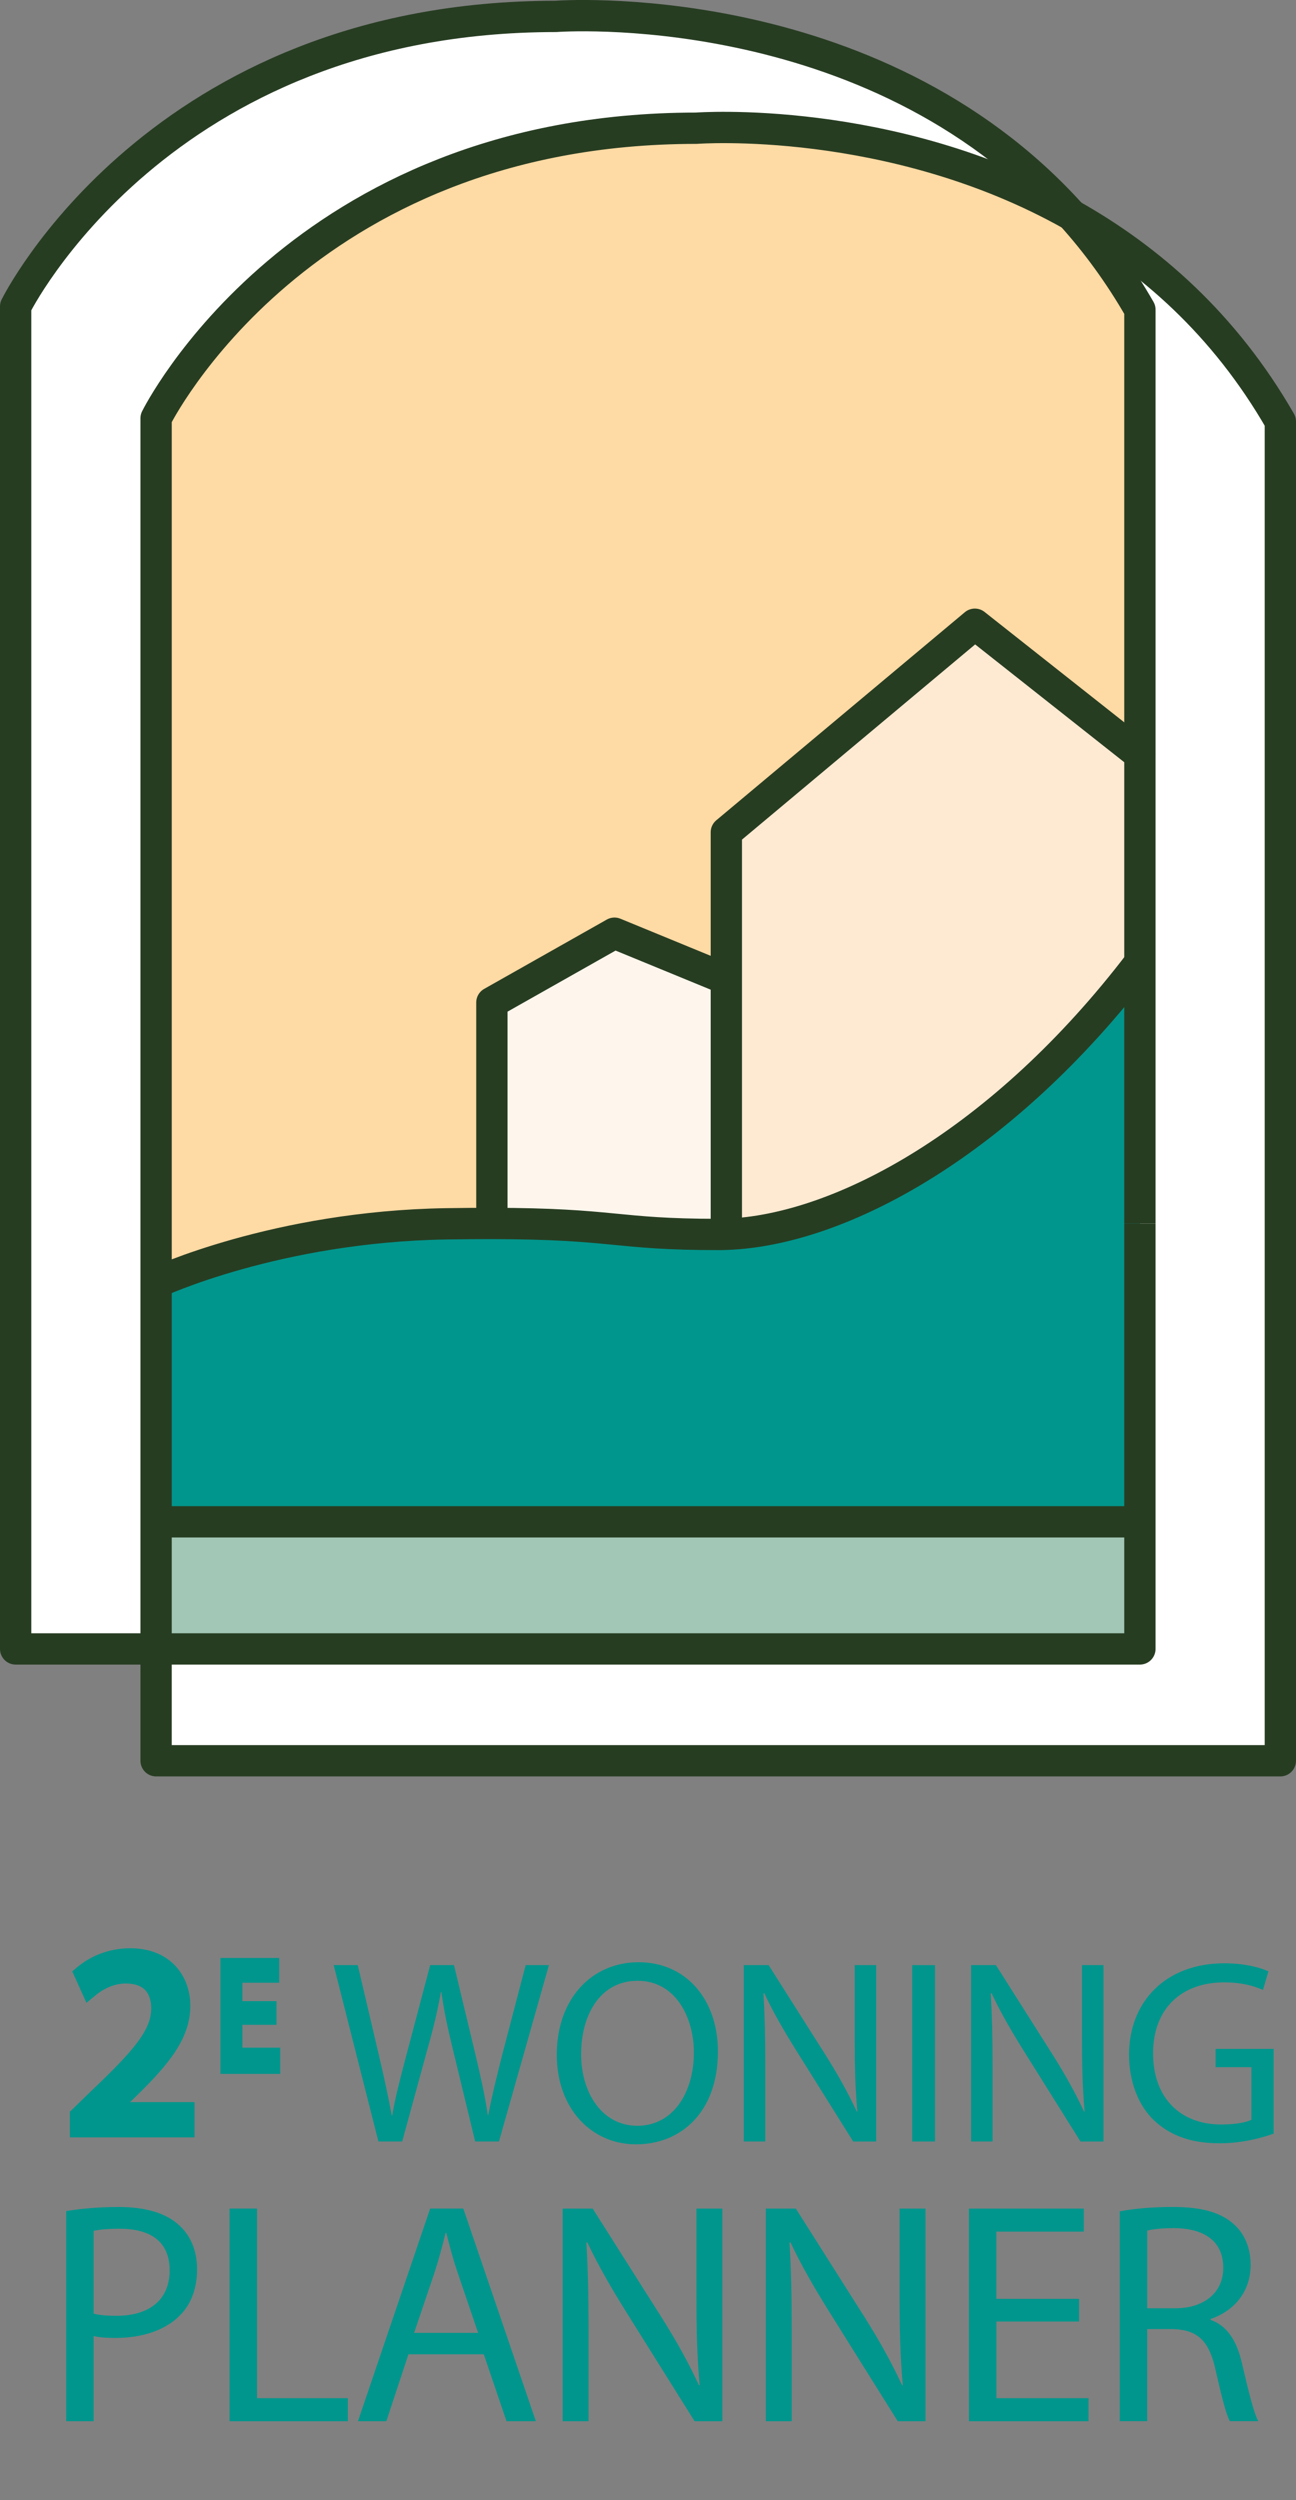 <?xml version="1.0" encoding="UTF-8"?> <svg xmlns="http://www.w3.org/2000/svg" id="uuid-ccc4747a-f456-4ef9-9276-79450cb5da6b" viewBox="0 0 401.59 774.46"><rect x="0" y="0" width="401.59" height="774.46" fill="#808080" stroke="none"/><path d="M24.15,659.59v-4.38l5.59-5.43c13.46-12.81,19.53-19.62,19.62-27.56,0-5.35-2.59-10.29-10.46-10.29-4.78,0-8.75,2.43-11.19,4.46l-2.27-5.03c3.65-3.08,8.83-5.35,14.91-5.35,11.35,0,16.13,7.78,16.13,15.32,0,9.73-7.05,17.59-18.16,28.29l-4.21,3.89v.16h23.67v5.92H24.15Z" style="fill:#00968d; stroke:#00968d; stroke-miterlimit:10; stroke-width:5px;"></path><path d="M396.74,130.56v414.87H48.37v-34.64h304.85V95.92c-6.35-11.05-13.49-20.77-21.19-29.31,24.09,13.55,47.38,33.79,64.71,63.95Z" style="fill:#fff; stroke-width:0px;"></path><polygon points="353.22 471.41 353.22 510.79 183.5 510.79 48.37 510.79 48.37 471.41 353.22 471.41" style="fill:#a3c7b6; stroke-width:0px;"></polygon><path d="M225.07,382.35c35.46-1.24,85.65-28.53,128.15-84.19v173.25H48.37v-74.05s37.15-17.43,90.01-18.26c5.2-.08,9.85-.11,14.04-.11,38.36.06,38.05,3.41,70.13,3.41.83,0,1.67,0,2.52-.05Z" style="fill:#00968d; stroke-width:0px;"></path><path d="M353.22,233.77v64.39c-42.5,55.66-92.69,82.95-128.15,84.19v-124.53l77.01-64.45,51.14,40.4Z" style="fill:#feead3; stroke-width:0px;"></path><path d="M353.22,95.92v137.85l-51.14-40.4-77.01,64.45v44.47h-2.52l-32.14-13.21-37.99,21.47v68.44c-4.19,0-8.84.03-14.04.11-52.86.83-90.01,18.26-90.01,18.26V129.57S92.69,39.72,215.76,39.72c0,0,60.31-4.59,116.27,26.89,7.7,8.54,14.84,18.26,21.19,29.31Z" style="fill:#fedaa4; stroke-width:0px;"></path><path d="M332.03,66.61c-55.96-31.48-116.27-26.89-116.27-26.89-123.07,0-167.39,89.85-167.39,89.85v381.22H4.85V94.93S49.17,5.08,172.24,5.08c0,0,97.7-7.44,159.79,61.53Z" style="fill:#fff; stroke-width:0px;"></path><path d="M225.07,302.29v80.06c-.85.04-1.69.05-2.52.05-32.08,0-31.77-3.35-70.13-3.41v-68.44l37.99-21.47,32.14,13.21h2.52Z" style="fill:#fef6ed; stroke-width:0px;"></path><path d="M353.22,378.99v131.8H4.85V94.93S49.17,5.08,172.24,5.08c0,0,97.7-7.44,159.79,61.53,7.7,8.54,14.84,18.26,21.19,29.31v137.85" style="fill:none; stroke:#273d22; stroke-linejoin:round; stroke-width:9.7px;"></path><path d="M332.03,66.61c24.09,13.55,47.38,33.79,64.71,63.95v414.87H48.37V129.57S92.69,39.72,215.76,39.72c0,0,60.31-4.59,116.27,26.89Z" style="fill:none; stroke:#273d22; stroke-linejoin:round; stroke-width:9.7px;"></path><path d="M48.37,397.36s37.15-17.43,90.01-18.26c5.2-.08,9.85-.11,14.04-.11,38.36.06,38.05,3.41,70.13,3.41.83,0,1.67,0,2.52-.05,35.46-1.24,85.65-28.53,128.15-84.19" style="fill:none; stroke:#273d22; stroke-linejoin:round; stroke-width:9.7px;"></path><polyline points="152.42 378.99 152.42 310.55 190.41 289.08 222.55 302.29" style="fill:none; stroke:#273d22; stroke-linejoin:round; stroke-width:9.7px;"></polyline><polyline points="225.07 382.36 225.07 382.35 225.07 302.29 225.07 257.82 302.08 193.37 353.22 233.77 353.22 298.16 353.22 378.99" style="fill:none; stroke:#273d22; stroke-linejoin:round; stroke-width:9.7px;"></polyline><line x1="48.37" y1="471.41" x2="353.22" y2="471.41" style="fill:none; stroke:#273d22; stroke-linejoin:round; stroke-width:9.7px;"></line><path d="M117.26,663.37l-13.86-54.63h7.46l6.48,27.64c1.62,6.81,3.08,13.62,4.05,18.89h.16c.89-5.43,2.59-11.92,4.46-18.97l7.29-27.56h7.38l6.65,27.72c1.54,6.48,3,12.97,3.81,18.72h.16c1.13-6,2.67-12.08,4.38-18.89l7.21-27.56h7.21l-15.48,54.63h-7.38l-6.89-28.45c-1.7-6.97-2.84-12.32-3.57-17.83h-.16c-.97,5.43-2.19,10.78-4.21,17.83l-7.78,28.45h-7.38Z" style="fill:#00968d; stroke-width:0px;"></path><path d="M222.46,635.48c0,18.8-11.43,28.77-25.37,28.77s-24.56-11.19-24.56-27.72c0-17.35,10.78-28.69,25.37-28.69s24.56,11.43,24.56,27.64ZM180.07,636.37c0,11.67,6.32,22.13,17.43,22.13s17.51-10.29,17.51-22.7c0-10.86-5.67-22.21-17.43-22.21s-17.51,10.78-17.51,22.78Z" style="fill:#00968d; stroke-width:0px;"></path><path d="M230.48,663.37v-54.63h7.7l17.51,27.64c4.05,6.4,7.21,12.16,9.81,17.75l.16-.08c-.65-7.29-.81-13.94-.81-22.45v-22.86h6.65v54.63h-7.13l-17.35-27.72c-3.81-6.08-7.46-12.32-10.21-18.24l-.24.08c.41,6.89.57,13.46.57,22.53v23.34h-6.65Z" style="fill:#00968d; stroke-width:0px;"></path><path d="M289.72,608.74v54.63h-7.05v-54.63h7.05Z" style="fill:#00968d; stroke-width:0px;"></path><path d="M300.91,663.37v-54.63h7.7l17.51,27.64c4.05,6.4,7.21,12.16,9.81,17.75l.16-.08c-.65-7.29-.81-13.94-.81-22.45v-22.86h6.65v54.63h-7.13l-17.35-27.72c-3.81-6.08-7.46-12.32-10.21-18.24l-.24.08c.41,6.89.57,13.46.57,22.53v23.34h-6.65Z" style="fill:#00968d; stroke-width:0px;"></path><path d="M394.68,660.93c-3.16,1.13-9.4,3-16.78,3-8.27,0-15.08-2.11-20.43-7.21-4.7-4.54-7.62-11.83-7.62-20.34.08-16.29,11.27-28.21,29.58-28.21,6.32,0,11.27,1.38,13.62,2.51l-1.7,5.75c-2.92-1.3-6.57-2.35-12.08-2.35-13.29,0-21.97,8.27-21.97,21.97s8.35,22.05,21.07,22.05c4.62,0,7.78-.65,9.4-1.46v-16.29h-11.1v-5.67h17.99v26.26Z" style="fill:#00968d; stroke-width:0px;"></path><path d="M68.31,606.52h18.2v7.67h-11.4v5.71h10.57v7.32h-10.57v7.08h11.73v8.13h-18.53v-35.9Z" style="fill:#00968d; stroke-width:0px;"></path><path d="M20.51,684.93c4.11-.68,9.48-1.27,16.32-1.27,8.41,0,14.56,1.96,18.47,5.47,3.62,3.13,5.77,7.92,5.77,13.78s-1.76,10.65-5.08,14.08c-4.5,4.79-11.83,7.23-20.14,7.23-2.54,0-4.89-.1-6.84-.59v26.39h-8.5v-65.1ZM29.01,716.69c1.86.49,4.2.68,7.04.68,10.26,0,16.52-4.99,16.52-14.08s-6.16-12.9-15.54-12.9c-3.71,0-6.55.29-8.02.68v25.61Z" style="fill:#00968d; stroke-width:0px;"></path><path d="M71.14,684.14h8.5v58.75h28.15v7.14h-36.66v-65.88Z" style="fill:#00968d; stroke-width:0px;"></path><path d="M126.56,729.3l-6.84,20.72h-8.8l22.38-65.88h10.26l22.48,65.88h-9.09l-7.04-20.72h-23.36ZM148.16,722.66l-6.45-18.96c-1.47-4.3-2.44-8.21-3.42-12.02h-.2c-.98,3.91-2.05,7.92-3.32,11.92l-6.45,19.06h19.84Z" style="fill:#00968d; stroke-width:0px;"></path><path d="M174.36,750.03v-65.88h9.29l21.11,33.33c4.89,7.72,8.7,14.66,11.83,21.41l.2-.1c-.78-8.8-.98-16.81-.98-27.08v-27.56h8.02v65.88h-8.6l-20.92-33.43c-4.59-7.33-8.99-14.86-12.32-21.99l-.29.1c.49,8.31.68,16.23.68,27.17v28.15h-8.02Z" style="fill:#00968d; stroke-width:0px;"></path><path d="M237.31,750.03v-65.88h9.29l21.11,33.33c4.89,7.72,8.7,14.66,11.83,21.41l.2-.1c-.78-8.8-.98-16.81-.98-27.08v-27.56h8.02v65.88h-8.6l-20.92-33.43c-4.59-7.33-8.99-14.86-12.32-21.99l-.29.1c.49,8.31.68,16.23.68,27.17v28.15h-8.02Z" style="fill:#00968d; stroke-width:0px;"></path><path d="M334.37,719.14h-25.61v23.75h28.54v7.14h-37.05v-65.88h35.58v7.14h-27.08v20.82h25.61v7.04Z" style="fill:#00968d; stroke-width:0px;"></path><path d="M346.98,685.02c4.3-.88,10.46-1.37,16.32-1.37,9.09,0,14.96,1.66,19.06,5.38,3.32,2.93,5.18,7.43,5.18,12.51,0,8.7-5.47,14.47-12.41,16.81v.29c5.08,1.76,8.11,6.45,9.68,13.29,2.15,9.19,3.71,15.54,5.08,18.08h-8.8c-1.08-1.86-2.54-7.53-4.4-15.74-1.96-9.09-5.47-12.51-13.2-12.8h-8.02v28.54h-8.5v-65ZM355.49,715.03h8.7c9.09,0,14.86-4.98,14.86-12.51,0-8.5-6.16-12.22-15.15-12.32-4.11,0-7.04.39-8.41.78v24.05Z" style="fill:#00968d; stroke-width:0px;"></path></svg> 